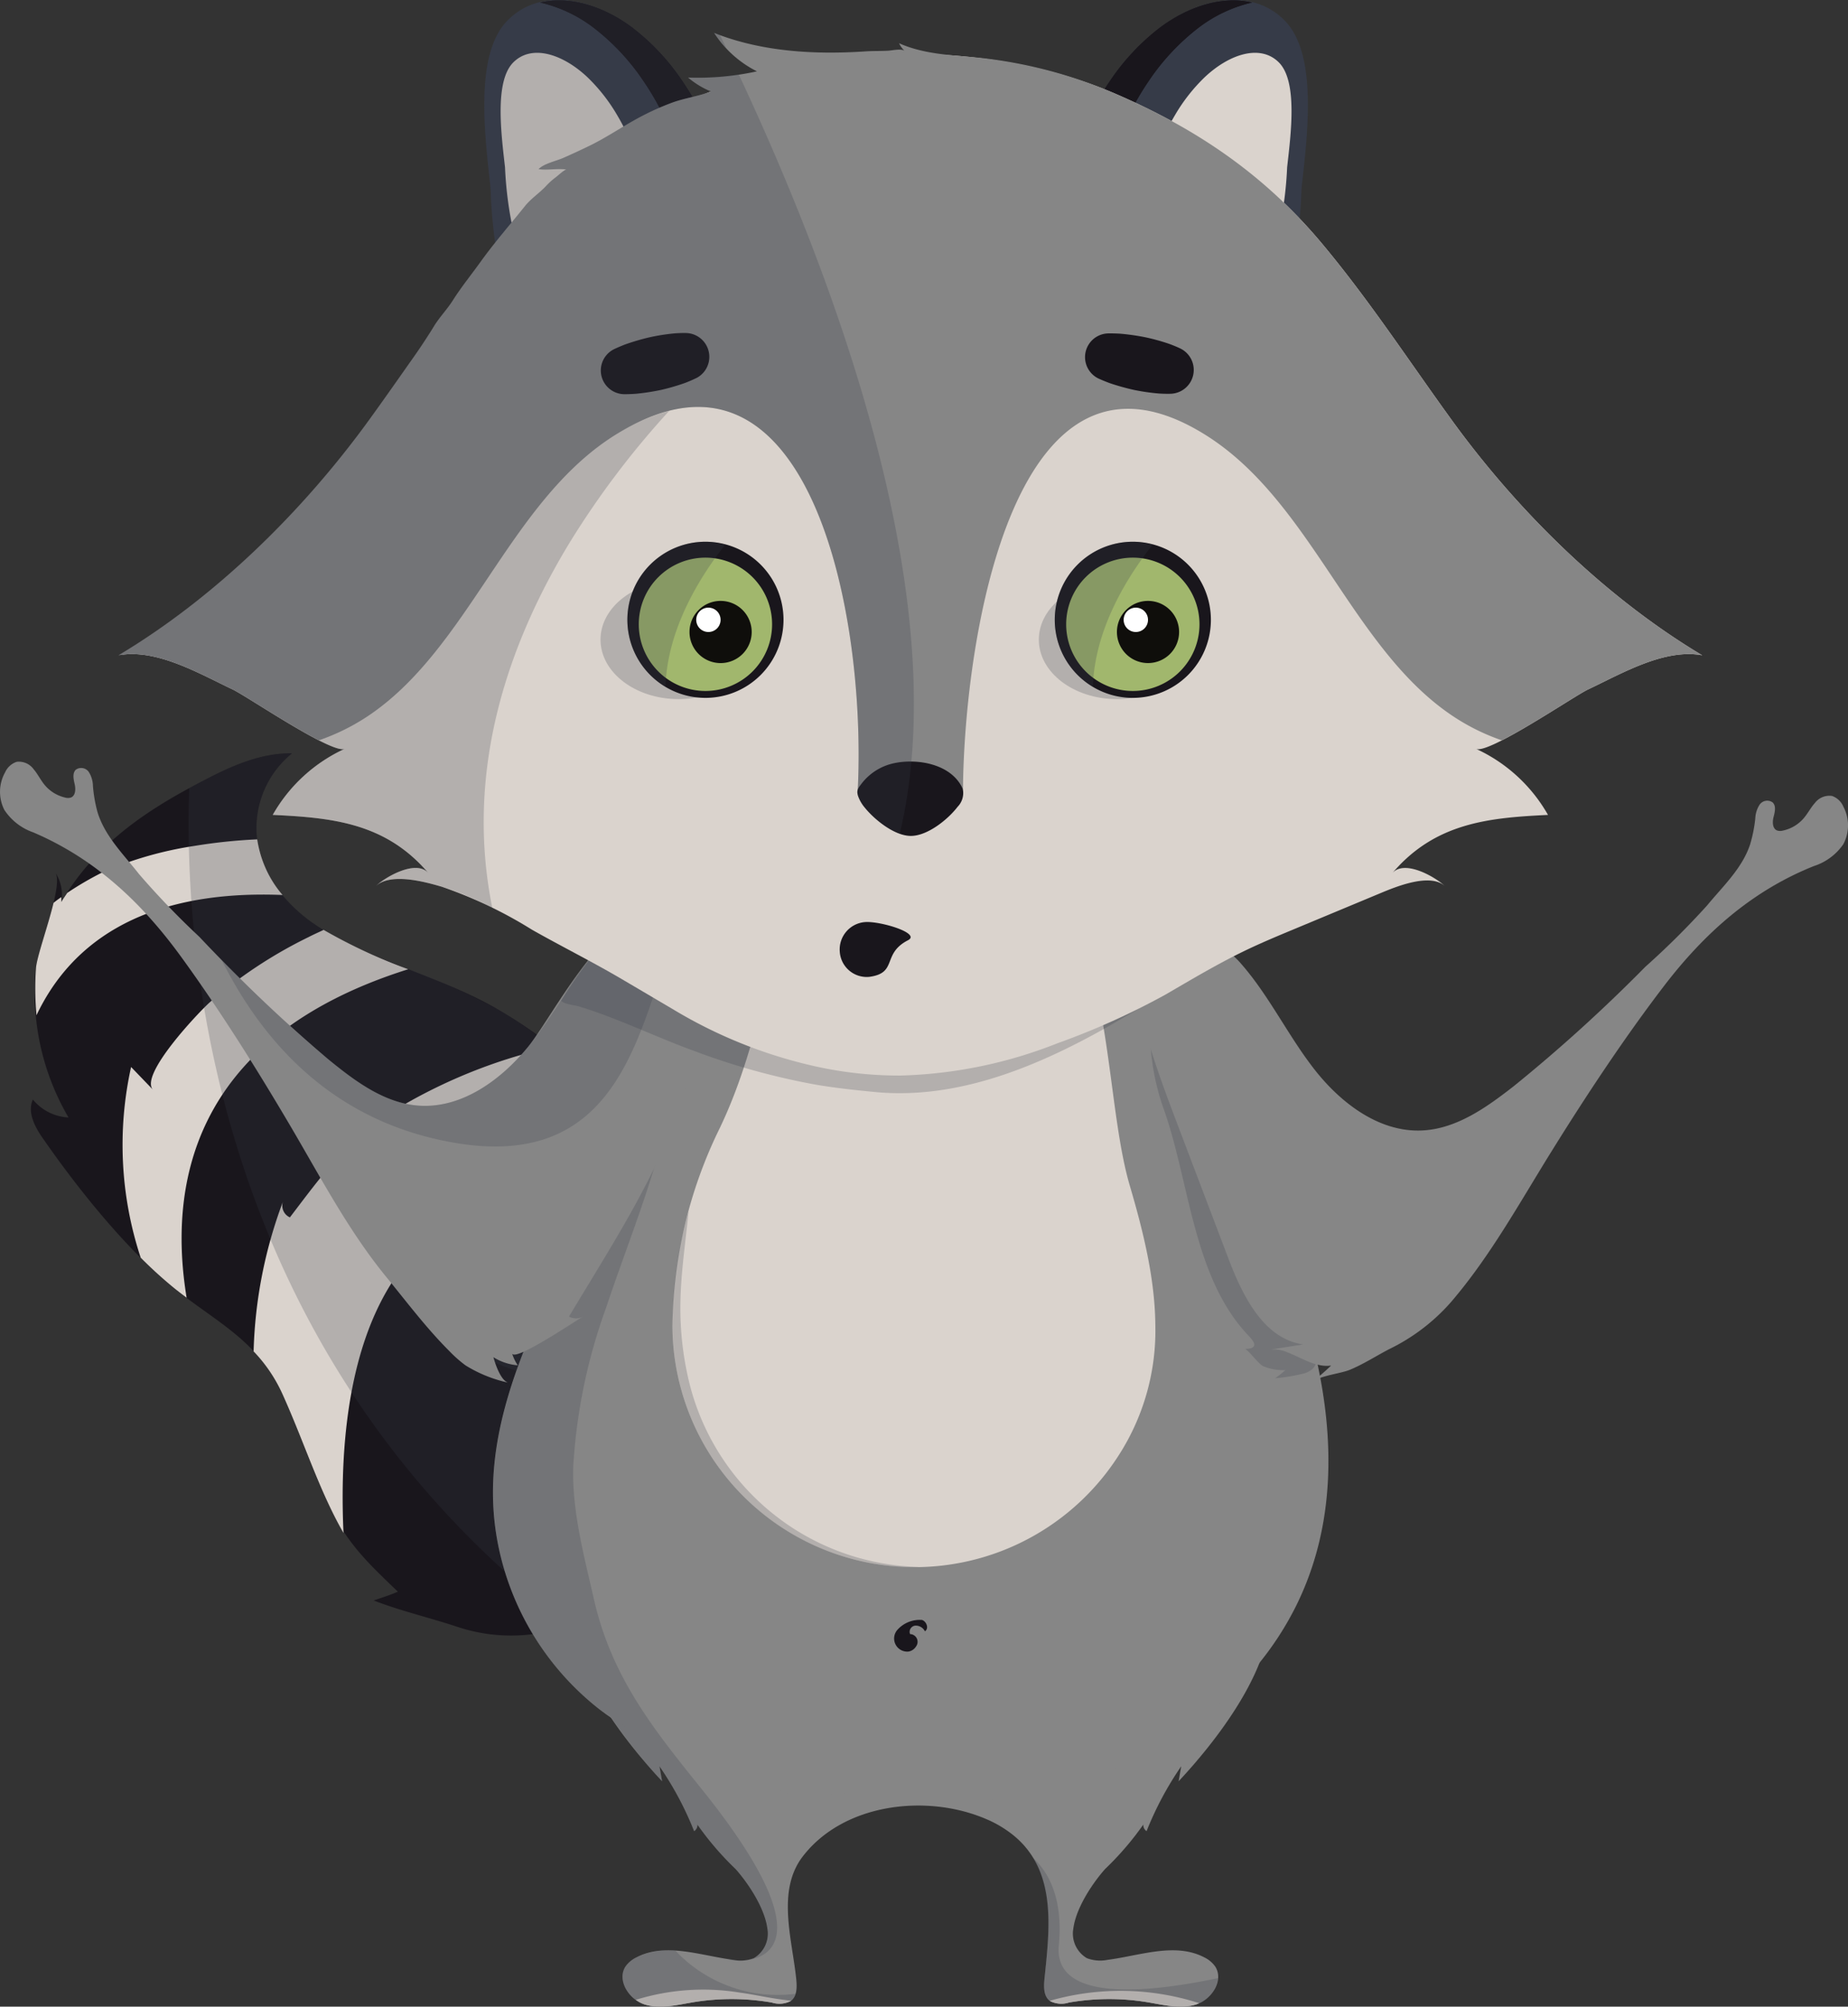 <svg xmlns="http://www.w3.org/2000/svg" width="197.335" height="214.269" viewBox="0 0 197.335 214.269">
  <rect x="0" y="0" width="197.335" height="214.269" fill="#333333" stroke="none"/>
  <g id="Gruppe_2434" data-name="Gruppe 2434" transform="translate(-67.808 -66.34)">
    <g id="Gruppe_2433" data-name="Gruppe 2433" transform="translate(67.808 66.34)">
      <path id="Pfad_2149" data-name="Pfad 2149" d="M137.075,81.931c-.506-.481-.994-2.547-1.335-3.25a28.877,28.877,0,0,0-2.1-3.632,24.16,24.16,0,0,0-5.38-5.763c-4.475-3.343-10.069-4.215-13.422-.647-3.449,3.673-2.3,12.3-1.706,17.79A55.081,55.081,0,0,0,114.6,97.489a91.684,91.684,0,0,1,10.1-9.863C130.173,83.18,136.572,81.453,137.075,81.931Z" transform="translate(-60.746 -66.34)" fill="#363b48"/>
      <path id="Pfad_2150" data-name="Pfad 2150" d="M128.527,82.589a13.472,13.472,0,0,1-.814-2.182,22.974,22.974,0,0,0-1.272-2.488A18.719,18.719,0,0,0,123.22,73.8c-2.667-2.505-5.975-3.531-7.924-1.544-2,2.048-1.261,7.636-.862,11.178a40.151,40.151,0,0,0,.959,7.161,44.767,44.767,0,0,1,5.88-5.423C124.464,82.8,128.227,82.243,128.527,82.589Z" transform="translate(-60.507 -65.57)" fill="#dad3cd"/>
      <path id="Pfad_2151" data-name="Pfad 2151" d="M134.925,78.676a28.879,28.879,0,0,0-2.1-3.632,24.16,24.16,0,0,0-5.38-5.763c-3.121-2.334-6.773-3.419-9.842-2.677a14.908,14.908,0,0,1,5.7,2.677,24.16,24.16,0,0,1,5.38,5.763,28.877,28.877,0,0,1,2.1,3.632c.341.7.829,2.769,1.334,3.25-.1-.1-.5-.079-1.037.01a6.343,6.343,0,0,1,.864.988c2.342-.925,4.063-1.238,4.313-1C135.755,81.446,135.267,79.379,134.925,78.676Z" transform="translate(-59.932 -66.335)" fill="#19161c"/>
      <path id="Pfad_2152" data-name="Pfad 2152" d="M134.925,78.676a28.879,28.879,0,0,0-2.1-3.632,24.16,24.16,0,0,0-5.38-5.763c-3.121-2.334-6.773-3.419-9.842-2.677a14.908,14.908,0,0,1,5.7,2.677,24.16,24.16,0,0,1,5.38,5.763,28.877,28.877,0,0,1,2.1,3.632c.341.7.829,2.769,1.334,3.25-.1-.1-.5-.079-1.037.01a6.343,6.343,0,0,1,.864.988c2.342-.925,4.063-1.238,4.313-1C135.755,81.446,135.267,79.379,134.925,78.676Z" transform="translate(-59.932 -66.335)" fill="#19161c"/>
      <path id="Pfad_2153" data-name="Pfad 2153" d="M137.075,81.931c-.506-.481-.994-2.547-1.335-3.25a28.877,28.877,0,0,0-2.1-3.632,24.16,24.16,0,0,0-5.38-5.763c-4.475-3.343-10.069-4.215-13.422-.647-3.449,3.673-2.3,12.3-1.706,17.79A55.081,55.081,0,0,0,114.6,97.489a91.684,91.684,0,0,1,10.1-9.863C130.173,83.18,136.572,81.453,137.075,81.931Z" transform="translate(-60.746 -66.34)" fill="#363b48" opacity="0.24" style="mix-blend-mode: multiply;isolation: isolate"/>
      <path id="Pfad_2154" data-name="Pfad 2154" d="M167.137,81.931c.506-.481.993-2.547,1.335-3.25a28.742,28.742,0,0,1,2.106-3.632,24.132,24.132,0,0,1,5.379-5.763c4.475-3.343,10.07-4.215,13.422-.647,3.449,3.673,2.306,12.3,1.7,17.79a54.934,54.934,0,0,1-1.474,11.061,91.685,91.685,0,0,0-10.1-9.863C174.039,83.18,167.639,81.453,167.137,81.931Z" transform="translate(-52.096 -66.34)" fill="#363b48"/>
      <path id="Pfad_2155" data-name="Pfad 2155" d="M174.311,82.589a13.364,13.364,0,0,0,.814-2.182,22.968,22.968,0,0,1,1.272-2.488,18.752,18.752,0,0,1,3.221-4.119c2.667-2.505,5.975-3.531,7.925-1.544,2,2.048,1.26,7.636.862,11.178a40.2,40.2,0,0,1-.96,7.161,44.681,44.681,0,0,0-5.88-5.423C178.374,82.8,174.611,82.243,174.311,82.589Z" transform="translate(-50.961 -65.57)" fill="#dad3cd"/>
      <path id="Pfad_2156" data-name="Pfad 2156" d="M168.472,78.676a28.742,28.742,0,0,1,2.106-3.632,24.132,24.132,0,0,1,5.379-5.763c3.121-2.334,6.773-3.419,9.842-2.677a14.916,14.916,0,0,0-5.7,2.677,24.132,24.132,0,0,0-5.379,5.763,28.594,28.594,0,0,0-2.1,3.632c-.342.7-.829,2.769-1.335,3.25.1-.1.5-.079,1.037.01a6.344,6.344,0,0,0-.864.988c-2.342-.925-4.063-1.238-4.313-1C167.643,81.446,168.13,79.379,168.472,78.676Z" transform="translate(-52.096 -66.335)" fill="#19161c"/>
      <path id="Pfad_2157" data-name="Pfad 2157" d="M168.472,78.676a28.742,28.742,0,0,1,2.106-3.632,24.132,24.132,0,0,1,5.379-5.763c3.121-2.334,6.773-3.419,9.842-2.677a14.916,14.916,0,0,0-5.7,2.677,24.132,24.132,0,0,0-5.379,5.763,28.594,28.594,0,0,0-2.1,3.632c-.342.7-.829,2.769-1.335,3.25.1-.1.5-.079,1.037.01a6.344,6.344,0,0,0-.864.988c-2.342-.925-4.063-1.238-4.313-1C167.643,81.446,168.13,79.379,168.472,78.676Z" transform="translate(-52.096 -66.335)" fill="#19161c"/>
      <path id="Pfad_2158" data-name="Pfad 2158" d="M188.069,251.668c-3.114-1.619-6.844-.183-10.328.268a4,4,0,0,1-2.2-.177,3.044,3.044,0,0,1-1.449-3.171c.28-2.148,1.979-4.762,3.391-6.35a31.986,31.986,0,0,0,4.079-4.746.781.781,0,0,0,.351.7,34.843,34.843,0,0,1,3.7-6.929q-.141.8-.279,1.605c3.9-4.166,9.161-10.984,9.706-16.856-2.914,1.037-5.109,3.187-8.056,4.208-3.311,1.144-6.678,1.271-10.128,1.672-7.089.634-12.855,3.945-18.887,7.27a62.122,62.122,0,0,0-5.664-2.833,37.52,37.52,0,0,0-13.647-4.437c-3.451-.4-6.817-.528-10.13-1.672-2.948-1.02-5.141-3.171-8.055-4.208.542,5.872,5.809,12.69,9.706,16.856-.093-.534-.188-1.069-.28-1.605a34.725,34.725,0,0,1,3.7,6.929.779.779,0,0,0,.351-.7,32.058,32.058,0,0,0,4.079,4.746c1.412,1.588,3.111,4.2,3.392,6.35a3.047,3.047,0,0,1-1.45,3.171,4,4,0,0,1-2.2.177c-3.482-.451-7.211-1.887-10.325-.268a3.083,3.083,0,0,0-1.155.947c-.983,1.451.314,3.534,1.979,4.071s3.465.073,5.191-.217a25.079,25.079,0,0,1,8.428.025,2.639,2.639,0,0,0,2.045-.174c.671-.506.651-1.5.566-2.337-.427-4.239-2.117-9.421.694-13.083,4.363-5.68,13.207-6.72,19.554-4.012a12.054,12.054,0,0,1,3.147,1.917c4.468,3.841,3.645,9.913,3.112,15.178-.085.835-.1,1.831.568,2.337a2.641,2.641,0,0,0,2.047.174,25.065,25.065,0,0,1,8.426-.025c1.728.29,3.526.756,5.192.217s2.964-2.62,1.979-4.071A3.088,3.088,0,0,0,188.069,251.668Z" transform="translate(-59.477 -42.665)" fill="#868686"/>
      <g id="Gruppe_2428" data-name="Gruppe 2428" transform="translate(3.3 80.445)">
        <path id="Pfad_2159" data-name="Pfad 2159" d="M140.791,200.553a53.534,53.534,0,0,1-.675,9.084c-1.324,8.206-5.2,17.658-14.124,19.9A18.163,18.163,0,0,1,116,229c-2.9-.947-5.9-1.65-8.742-2.75.873-.3,1.75-.571,2.586-.939-2.979-2.864-5.3-4.989-7.22-8.948s-3.3-8.168-5.123-12.178c-2.594-5.727-7.107-7.664-11.606-11.325-5.1-4.149-10.248-10.6-13.993-16-.842-1.211-1.642-2.752-1.035-4.1a5.253,5.253,0,0,0,3.808,1.917A26.323,26.323,0,0,1,71.2,158.7c.156-1.918,2.95-8.729,2.079-10.152a4.279,4.279,0,0,1,.618,3.114c3.366-5.679,8.22-9.232,13.917-12.285,3.361-1.8,6.914-3.652,10.727-3.582a10.286,10.286,0,0,0-3.757,8.957c.424,4.014,3.255,7.458,6.663,9.622,5.872,3.728,12.976,5.213,19.081,8.766,5.542,3.224,10.345,7.313,13.649,12.879A49.3,49.3,0,0,1,140.791,200.553Z" transform="translate(-70.657 -135.798)" fill="#19161c"/>
        <path id="Pfad_2160" data-name="Pfad 2160" d="M122.988,162.843c-.924.239-1.855.47-2.763.737a56.33,56.33,0,0,0-14.173,6.159c-4.938,3.107-7.565,6.843-10.988,11.327a1.372,1.372,0,0,1-.747-1.667,49.1,49.1,0,0,0-3.127,15.976,16.192,16.192,0,0,1,3.067,4.53c2.311,5.1,3.938,10.37,6.532,14.855-.679-14.658,2-36.562,24.2-36.087a57.251,57.251,0,0,0,9.087-.432,44.7,44.7,0,0,0-3.147-6.494A33.127,33.127,0,0,0,122.988,162.843Z" transform="translate(-67.409 -131.52)" fill="#dad3cd"/>
        <path id="Pfad_2161" data-name="Pfad 2161" d="M109.611,156.273a57.262,57.262,0,0,1-9.035-4.2c-.542.258-1.092.5-1.625.776a48.71,48.71,0,0,0-10.541,6.965c-1.148,1.026-7.557,7.762-6.045,9.334q-1.173-1.218-2.346-2.437a38.429,38.429,0,0,0,1.027,20.364,46.433,46.433,0,0,0,3.515,3.2c.463.378.927.728,1.389,1.075C84.087,180.023,85.964,163.709,109.611,156.273Z" transform="translate(-69.321 -133.223)" fill="#dad3cd"/>
        <path id="Pfad_2162" data-name="Pfad 2162" d="M97.466,149.666a11.784,11.784,0,0,1-2.706-5.94,56.938,56.938,0,0,0-6.707.7,39.153,39.153,0,0,0-9.776,2.8,34.473,34.473,0,0,0-3.806,2.218c-.212.327-.435.636-.636.973a4.471,4.471,0,0,0,0-.528c-.284.2-.566.41-.822.615-.612,2.534-1.774,5.73-1.873,6.95a30.251,30.251,0,0,0,.052,5.052C74.574,155.373,81.9,149.039,97.466,149.666Z" transform="translate(-70.595 -134.544)" fill="#dad3cd"/>
      </g>
      <path id="Pfad_2163" data-name="Pfad 2163" d="M135.022,182.516c-.424-1.076-.884-2.141-1.389-3.185-.023-.051-.046-.1-.07-.154-.525-1.071-1.079-2.129-1.689-3.151a29.073,29.073,0,0,0-2.3-3.279q-.5-.632-1.018-1.233c-.42-.478-.863-.928-1.309-1.378a41.88,41.88,0,0,0-9.019-6.989,67.737,67.737,0,0,0-9.579-4.3h0a57.363,57.363,0,0,1-9.03-4.195c-.156-.1-.32-.175-.473-.273a16.552,16.552,0,0,1-3.917-3.46,13.912,13.912,0,0,1-.954-1.308c-.015-.025-.03-.047-.046-.073a12.686,12.686,0,0,1-.732-1.327c-.021-.045-.045-.09-.066-.135a11.356,11.356,0,0,1-.527-1.385c-.014-.045-.032-.09-.045-.138a10.247,10.247,0,0,1-.335-1.574c-.009-.076-.032-.147-.041-.222a10.286,10.286,0,0,1,3.757-8.957c-3.813-.07-7.366,1.78-10.727,3.582-.085.045-.164.093-.249.14-.581,16.336,1.9,59.883,40.519,89.3,7.446-3.092,10.82-11.656,12.034-19.187a53.534,53.534,0,0,0,.675-9.084,50.98,50.98,0,0,0-3.469-18.034Z" transform="translate(-65.058 -55.353)" fill="#363b48" opacity="0.24" style="mix-blend-mode: multiply;isolation: isolate"/>
      <path id="Pfad_2164" data-name="Pfad 2164" d="M199.057,225.824c8.283-16.831-.023-37.325-8.815-52.675-4.839-8.444-10.46-19.423-17.509-26.218-4.6-4.436-11.5-5.8-17.849-5.088-4.921.556-14.224,2.3-18.025,5.7-2.393,2.145-4.45,7.714-5.709,10.947-2.919,7.495-4.313,15.554-7.2,23.064-4.721,12.277-13.027,24.261-10.069,38.177a29.692,29.692,0,0,0,10.726,17.2c5.484,4.226,12.622,5.635,18.243,9.686.171-.4.449-.791.6-1.134,1.624.467,3.193,1.138,4.776,1.763a1.831,1.831,0,0,1,1.654-1.316,6.927,6.927,0,0,1,2.236.287c7.191,1.552,18.733.506,25.616-2.058a40.245,40.245,0,0,0,17.186-11.948A33.1,33.1,0,0,0,199.057,225.824Z" transform="translate(-60.618 -54.426)" fill="#868686"/>
      <path id="Pfad_2165" data-name="Pfad 2165" d="M136.31,241.393c-5.12-6.354-9.513-11.881-11.386-20.137-1.049-4.622-2.348-9.391-2.2-14.153a59.742,59.742,0,0,1,3.507-16.949c2.624-7.871,5.959-15.58,7.207-23.783-.335,2.271-5.79,6.045-7.383,7.588q-4.286,4.152-8.574,8.307-4.927,4.774-9.855,9.55a26.081,26.081,0,0,0,9.04,5.082c-2.124,6.031-3.305,12.255-1.889,18.929a29.692,29.692,0,0,0,10.726,17.2c.405.313.835.58,1.255.864a56.384,56.384,0,0,0,5.459,6.823c-.093-.534-.188-1.069-.28-1.605a34.724,34.724,0,0,1,3.7,6.929.779.779,0,0,0,.351-.7,32.057,32.057,0,0,0,4.079,4.746c1.412,1.588,3.111,4.2,3.392,6.35a3.047,3.047,0,0,1-1.45,3.171,4,4,0,0,1-2.2.177C136.326,259.336,154.412,263.846,136.31,241.393Z" transform="translate(-61.51 -50.517)" fill="#363b48" opacity="0.24" style="mix-blend-mode: multiply;isolation: isolate"/>
      <path id="Pfad_2166" data-name="Pfad 2166" d="M181.371,195.84a24.6,24.6,0,0,1-3.937,13.953,25.86,25.86,0,0,1-47.629-13.955,49.172,49.172,0,0,1,5.058-21.032c3.14-6.565,4.575-13.573,6.269-20.626A19.874,19.874,0,0,1,143.943,147c2.455-3.377,8.887-5.621,12.911-4.662,3.663.872,9.037,2.787,11.98,5.285,8.035,6.829,7.033,23.852,9.8,33.3C180.121,185.974,181.328,190.949,181.371,195.84Z" transform="translate(-58.001 -54.355)" fill="#dad3cd"/>
      <path id="Pfad_2167" data-name="Pfad 2167" d="M152.582,218.532a1.177,1.177,0,0,1-.8.542,1.4,1.4,0,0,1-1.213-2.291,3.193,3.193,0,0,1,2.652-1.083c.5.161.759.942.307,1.207a1.088,1.088,0,0,0-1.044-.6.665.665,0,0,0-.539.9A.828.828,0,0,1,152.582,218.532Z" transform="translate(-54.766 -42.722)" fill="#19161c"/>
      <path id="Pfad_2168" data-name="Pfad 2168" d="M190.247,198.288a2.418,2.418,0,0,0,.954-.5c.84-.835.119-2.226-.163-3.3a77.556,77.556,0,0,0-2.767-8.467,116.678,116.678,0,0,0-7.61-15.676c-1.406-2.454-2.84-4.891-4.222-7.357-.649-1.158-.987-2.468-1.677-3.59-.129-.211-.766,1.274-.786,1.349a8.309,8.309,0,0,0-.059,2.767,25.1,25.1,0,0,0,1.333,6.382c2.818,7.784,3.143,18.136,9.143,24.386.749.778.925,1.369-.445,1.379.308,0,1.487,1.619,1.964,1.839a5.742,5.742,0,0,0,2.379.427,10.459,10.459,0,0,1-1.092.861A19.106,19.106,0,0,0,190.247,198.288Z" transform="translate(-51.037 -51.623)" fill="#363b48" opacity="0.24" style="mix-blend-mode: multiply;isolation: isolate"/>
      <path id="Pfad_2169" data-name="Pfad 2169" d="M125.637,198.559c1.962-1.136,4.164-2.614,4.46-2.747a1.637,1.637,0,0,1-1.533.009c5.6-9.35,11.1-17.49,13.647-28.361.8-3.407,1.315-7.136-.205-10.289-5.862-12.159-14.488,5.765-17.783,9.809-2.926,3.589-7.148,6.665-11.764,6.309-3.656-.285-6.781-2.641-9.619-4.963A169.471,169.471,0,0,1,89.1,155.273a86.945,86.945,0,0,1-6.443-6.7c-1.617-2.069-3.667-4.048-4.445-6.649a15.222,15.222,0,0,1-.479-2.752,2.929,2.929,0,0,0-.438-1.5.987.987,0,0,0-1.376-.259c-.4.366-.262,1.016-.139,1.546s.105,1.243-.405,1.437a1.052,1.052,0,0,1-.613,0,4.025,4.025,0,0,1-2.185-1.343c-.439-.532-.735-1.166-1.183-1.69a1.94,1.94,0,0,0-1.8-.782,2.054,2.054,0,0,0-1.239,1.119,4.26,4.26,0,0,0-.085,4.01,6.06,6.06,0,0,0,3.078,2.4c6.6,2.817,11.574,7.481,15.784,13.269,4.114,5.653,8.037,11.9,11.609,17.961,3.263,5.533,6.248,11.276,10.316,16.247,2.2,2.69,4.285,5.47,6.742,7.924a13.707,13.707,0,0,0,1.72,1.518,14.43,14.43,0,0,0,4.553,1.842c-.8-.23-1.386-2.019-1.577-2.716a5.775,5.775,0,0,0,2.6.866,4.937,4.937,0,0,1-.609-1.276C122.614,200.178,124.047,199.481,125.637,198.559Z" transform="translate(-67.808 -55.234)" fill="#868686"/>
      <path id="Pfad_2170" data-name="Pfad 2170" d="M188.8,199.144a3.641,3.641,0,0,0-1.83-.3q1.749-.274,3.5-.551c-4.237-.6-6.479-5.206-8-9.208q-2.667-7.024-5.333-14.048c-2.437-6.418-4.906-13-5.035-19.862a3.818,3.818,0,0,1,.645-2.623c2.129-2.443,9.471,3.267,10.948,4.928,3.078,3.458,5.088,7.734,7.93,11.39s6.993,6.825,11.617,6.573c3.661-.2,6.839-2.483,9.73-4.74a169.261,169.261,0,0,0,14.036-12.735,86.681,86.681,0,0,0,6.595-6.55c1.665-2.03,3.759-3.961,4.6-6.545a15.237,15.237,0,0,0,.543-2.741,2.912,2.912,0,0,1,.47-1.484.99.99,0,0,1,1.384-.228c.391.376.237,1.02.1,1.548s-.133,1.24.371,1.445a1.058,1.058,0,0,0,.615.014,4.016,4.016,0,0,0,2.214-1.3c.451-.52.762-1.149,1.221-1.661a1.945,1.945,0,0,1,1.817-.74,2.058,2.058,0,0,1,1.214,1.148,4.261,4.261,0,0,1-.007,4.008,6.066,6.066,0,0,1-3.134,2.33c-6.667,2.665-11.741,7.214-16.083,12.9-4.241,5.558-8.308,11.714-12.017,17.691-3.388,5.456-6.5,11.13-10.685,16a20.929,20.929,0,0,1-6.611,5.013c-1.4.733-2.688,1.574-4.154,2.184-1.008.418-3.2.623-3.97,1.29.665-.573,1.337-1.136,1.964-1.743C191.847,200.789,190.27,199.709,188.8,199.144Z" transform="translate(-51.311 -54.737)" fill="#868686"/>
      <path id="Pfad_2171" data-name="Pfad 2171" d="M129.182,154.774c-3.157,3.385-5.263,7.614-8.187,11.2s-7.148,6.665-11.764,6.309c-3.656-.285-6.781-2.641-9.619-4.963a145.15,145.15,0,0,1-11.4-10.662c4.784,9.569,12.519,17.471,24.888,19.594,15.31,2.629,18.861-8.263,22.009-17.955,2.543-5.272,5.087-9.71.148-14.441C130.788,139.57,132.719,150.978,129.182,154.774Z" transform="translate(-64.58 -54.229)" fill="#363b48" opacity="0.24" style="mix-blend-mode: multiply;isolation: isolate"/>
      <path id="Pfad_2172" data-name="Pfad 2172" d="M189.709,156.047a.925.925,0,0,0,.108-.339c.133-1.3-4.186-2.668-5.147-2.952-.529-.155-6.4-.79-6.317-.529-.192-.617-.4-1.222-.57-1.854-1.172-4.355-1.472-6.478-6.224-8.268-12.05-4.54-25.545-.451-34.494,8.048-4.466-.857-10.083,2.089-12.837,5.046a31.666,31.666,0,0,0-4.686,6.32c.447.41,1.356.43,1.93.607,4.153,1.268,8.117,3.23,12.2,4.717a74.437,74.437,0,0,0,13.233,3.658c2.04.338,4.1.559,6.155.756,11.269,1.083,22.136-5.049,31.283-10.855a23.579,23.579,0,0,0,5.035-3.914A2.383,2.383,0,0,0,189.709,156.047Z" transform="translate(-59.625 -54.653)" fill="#363b48" opacity="0.24" style="mix-blend-mode: multiply;isolation: isolate"/>
      <path id="Pfad_2173" data-name="Pfad 2173" d="M221.032,110.312c-4.57-6.313-8.742-12.706-13.743-18.7-6.178-7.4-13.374-12.263-21.993-16-13.217-5.733-30.778-5.738-44,0-8.619,3.739-15.815,8.6-21.993,16-7.739,9.269-13.474,19.958-21.48,29.022a60.42,60.42,0,0,1-11.006,9.831c-2.243,1.568-5.337,4.548-8.083,5.062,4.027-.756,8.612,1.952,12.192,3.644,1.514.715,10.674,6.972,11.97,6.338a16.98,16.98,0,0,0-7.692,7.059c6.319.3,12.058.837,16.632,6.226-1.29-1.515-4.643.4-5.679,1.428,1.561-1.543,5.314-.506,7.119.025a46.9,46.9,0,0,1,9.626,4.591c3.148,1.779,6.4,3.4,9.535,5.241q2.8,1.647,5.6,3.3a50.752,50.752,0,0,0,14.384,5.872,41.279,41.279,0,0,0,9.809,1.15,48.849,48.849,0,0,0,16.783-3.453,79.286,79.286,0,0,0,11.509-5.184c2.767-1.608,5.519-3.255,8.4-4.649,1.765-.855,3.579-1.611,5.39-2.365l9.169-3.821c1.675-.7,5.4-2.238,6.948-.705-1.037-1.023-4.388-2.943-5.679-1.428,4.573-5.389,10.311-5.926,16.632-6.226a16.983,16.983,0,0,0-7.693-7.059c1.3.635,10.456-5.623,11.97-6.338,3.581-1.692,8.166-4.4,12.192-3.644C237.58,129.387,228.2,120.225,221.032,110.312Z" transform="translate(-66.081 -65.554)" fill="#dad3cd"/>
      <path id="Pfad_2174" data-name="Pfad 2174" d="M112.05,101.3c-.552.871-1.119,1.731-1.712,2.572-1.587,2.254-3.164,4.512-4.781,6.746-7.174,9.913-16.549,19.075-26.826,25.217,4.027-.756,8.612,1.952,12.192,3.644,1.072.506,5.975,3.787,9.208,5.434a22.793,22.793,0,0,0,5.042-2.46c10.955-7.148,15.178-22.946,26.536-30.106,20.487-12.913,26.907,18.4,25.97,37.809a10.87,10.87,0,0,0,5.006,1.271c.2,0,.405,0,.609-.014.2.009.41.014.61.014a10.882,10.882,0,0,0,5.006-1.271c.142-16.249,5.482-50.722,25.969-37.809,11.359,7.16,15.581,22.958,26.538,30.106a22.751,22.751,0,0,0,5.039,2.46c3.232-1.647,8.136-4.928,9.209-5.434,3.581-1.692,8.166-4.4,12.192-3.644-10.277-6.142-19.652-15.3-26.825-25.217-4.57-6.313-8.742-12.706-13.743-18.7-6.178-7.4-13.374-12.263-21.993-16a49.53,49.53,0,0,0-14.5-3.874c-2.931-.3-5.986-.349-8.713-1.569a2.81,2.81,0,0,0,.6.827c-.306-.286-1.338-.053-1.729-.031-.789.049-1.581.02-2.371.071-5.486.368-11.127.059-16.24-1.964a11.65,11.65,0,0,0,4.563,4.1,29.3,29.3,0,0,1-7.341.664,9.014,9.014,0,0,0,2.441,1.485c-1.323.514-2.765.694-4.113,1.18a28.209,28.209,0,0,0-4.326,2.033c-1.557.885-3,1.847-4.611,2.622q-1.353.655-2.729,1.262c-.731.324-2.113.618-2.636,1.2.987.13,2.014-.1,2.978.037-.178-.025-.975.709-1.152.837a7.372,7.372,0,0,0-1.057.956c-.7.74-1.573,1.308-2.21,2.1-1.566,1.957-3.277,3.911-4.758,5.977-.986,1.371-2.056,2.687-2.96,4.116-.6.946-1.368,1.726-1.967,2.684C112.331,100.854,112.192,101.077,112.05,101.3Z" transform="translate(-66.081 -65.86)" fill="#868686"/>
      <path id="Pfad_2175" data-name="Pfad 2175" d="M177.018,103.523s-.507.023-1.252-.023a22.553,22.553,0,0,1-2.685-.385,24.771,24.771,0,0,1-2.612-.731c-.7-.262-1.158-.475-1.158-.475a2.534,2.534,0,0,1,1.011-4.83s.5-.012,1.252.028a24.58,24.58,0,0,1,2.686.38,21.821,21.821,0,0,1,2.613.723c.7.258,1.157.483,1.157.483a2.546,2.546,0,0,1-1.012,4.83Z" transform="translate(-51.984 -61.478)" fill="#19161c"/>
      <path id="Pfad_2176" data-name="Pfad 2176" d="M133.391,101.857s-.453.23-1.148.5a22.758,22.758,0,0,1-2.6.76,24.077,24.077,0,0,1-2.681.413c-.745.053-1.25.047-1.25.047a2.534,2.534,0,0,1-1.076-4.816s.455-.222,1.151-.492a24.455,24.455,0,0,1,2.6-.764,21.987,21.987,0,0,1,2.679-.422c.746-.057,1.253-.039,1.253-.039a2.546,2.546,0,0,1,1.075,4.816Z" transform="translate(-59.046 -61.484)" fill="#19161c"/>
      <path id="Pfad_2177" data-name="Pfad 2177" d="M148.4,157.2a2.882,2.882,0,0,1-3.165-2.68,2.932,2.932,0,0,1,2.68-3.165c1.615-.134,6.046,1.2,4.6,1.94C149.7,154.744,151.459,156.785,148.4,157.2Z" transform="translate(-55.561 -52.894)" fill="#19161c"/>
      <path id="Pfad_2178" data-name="Pfad 2178" d="M158.131,139.575a2.1,2.1,0,0,1-.571,1.808c-1.02,1.335-3.2,3.109-4.994,3.109-1.736,0-3.861-1.726-4.886-2.985a4.006,4.006,0,0,1-.737-1.246c-.206-.627-.028-.837.354-1.34a5.9,5.9,0,0,1,3.455-2.188c2.459-.534,5.967.047,7.244,2.5A1.641,1.641,0,0,1,158.131,139.575Z" transform="translate(-55.304 -55.234)" fill="#19161c"/>
      <g id="Gruppe_2429" data-name="Gruppe 2429" transform="translate(12.65 3.517)" opacity="0.24" style="mix-blend-mode: multiply;isolation: isolate">
        <path id="Pfad_2179" data-name="Pfad 2179" d="M134.947,71c-.23-.481-.461-.965-.688-1.434-.2-.073-.405-.11-.6-.185A11.631,11.631,0,0,0,134.947,71Z" transform="translate(-70.042 -69.377)" fill="#363b48"/>
        <path id="Pfad_2180" data-name="Pfad 2180" d="M144.957,73.178a30.729,30.729,0,0,1-5.388.363,9.014,9.014,0,0,0,2.441,1.485c-1.323.514-2.765.694-4.113,1.18a28.209,28.209,0,0,0-4.326,2.033c-1.557.885-3,1.847-4.611,2.622q-1.353.655-2.729,1.262c-.731.324-2.113.618-2.636,1.2.987.13,2.014-.1,2.978.037-.178-.025-.975.709-1.152.837a7.372,7.372,0,0,0-1.057.955c-.7.74-1.572,1.308-2.21,2.1-1.566,1.957-3.277,3.911-4.758,5.977-.986,1.371-2.056,2.687-2.96,4.116-.6.946-1.368,1.726-1.967,2.684-.139.222-.278.445-.42.667-.552.871-1.119,1.731-1.712,2.572-1.587,2.254-3.166,4.512-4.781,6.746-7.173,9.913-16.549,19.075-26.826,25.217,4.027-.756,8.612,1.952,12.192,3.644,1.072.506,5.975,3.787,9.208,5.434a22.947,22.947,0,0,0,5.042-2.46c10.956-7.148,15.178-22.946,26.536-30.106,20.487-12.913,26.907,18.4,25.97,37.809-.053-.014-.047,0,0,.029a1.059,1.059,0,0,0,.042.7,4.006,4.006,0,0,0,.737,1.246,9.4,9.4,0,0,0,3.71,2.734C167.954,129.927,155.909,96.587,144.957,73.178Z" transform="translate(-78.731 -68.776)" fill="#363b48"/>
      </g>
      <path id="Pfad_2181" data-name="Pfad 2181" d="M102.923,136.94a22.947,22.947,0,0,1-5.042,2.46c1.331.681,2.385,1.089,2.762.9a16.986,16.986,0,0,0-7.692,7.059c6.319.3,12.058.837,16.632,6.226-1.29-1.515-4.643.4-5.679,1.428,1.561-1.543,5.314-.506,7.119.025a30.715,30.715,0,0,1,5.376,2.252c-3-14.821,1.769-28.365,8.32-39.1a92.808,92.808,0,0,1,10.565-13.965,20.406,20.406,0,0,0-5.827,2.608C118.1,113.994,113.879,129.792,102.923,136.94Z" transform="translate(-63.831 -60.347)" fill="#363b48" opacity="0.24" style="mix-blend-mode: multiply;isolation: isolate"/>
      <path id="Pfad_2182" data-name="Pfad 2182" d="M130.7,190.163c-.237-4.123.431-8.08.835-12.161a44.087,44.087,0,0,0-1.728,12.159,25.857,25.857,0,0,0,25.857,25.855c.181,0,.353-.022.53-.025A25.863,25.863,0,0,1,131.527,196,33.589,33.589,0,0,1,130.7,190.163Z" transform="translate(-58.001 -48.677)" fill="#363b48" opacity="0.24" style="mix-blend-mode: multiply;isolation: isolate"/>
      <g id="Gruppe_2430" data-name="Gruppe 2430" transform="translate(64.125 57.847)">
        <path id="Pfad_2183" data-name="Pfad 2183" d="M139.847,126.18c0,3.508-3.732,6.35-8.337,6.35s-8.335-2.842-8.335-6.35,3.732-6.351,8.335-6.351S139.847,122.67,139.847,126.18Z" transform="translate(-123.175 -115.727)" fill="#363b48" opacity="0.24" style="mix-blend-mode: multiply;isolation: isolate"/>
        <path id="Pfad_2184" data-name="Pfad 2184" d="M142.323,124.625a8.336,8.336,0,1,1-8.337-8.338A8.336,8.336,0,0,1,142.323,124.625Z" transform="translate(-122.783 -116.287)" fill="#19161c"/>
        <path id="Pfad_2185" data-name="Pfad 2185" d="M140.938,124.871a7.118,7.118,0,1,1-7.118-7.118A7.119,7.119,0,0,1,140.938,124.871Z" transform="translate(-122.617 -116.055)" fill="#a1b76d"/>
        <path id="Pfad_2186" data-name="Pfad 2186" d="M138.02,125.062a3.32,3.32,0,1,1-3.319-3.321A3.321,3.321,0,0,1,138.02,125.062Z" transform="translate(-121.877 -115.424)" fill="#0f0e0b"/>
        <path id="Pfad_2187" data-name="Pfad 2187" d="M134.6,123.664a1.3,1.3,0,1,1-1.3-1.3A1.3,1.3,0,0,1,134.6,123.664Z" transform="translate(-121.779 -115.326)" fill="#fff"/>
        <path id="Pfad_2188" data-name="Pfad 2188" d="M133.986,116.287a8.315,8.315,0,0,0-4.266,15.465c.2-6.224,3.754-11.827,6.387-15.158A8.223,8.223,0,0,0,133.986,116.287Z" transform="translate(-122.783 -116.287)" fill="#363b48" opacity="0.24" style="mix-blend-mode: multiply;isolation: isolate"/>
      </g>
      <g id="Gruppe_2431" data-name="Gruppe 2431" transform="translate(110.93 57.847)">
        <path id="Pfad_2189" data-name="Pfad 2189" d="M163.587,126.18c0,3.508,3.733,6.35,8.338,6.35s8.335-2.842,8.335-6.35-3.733-6.351-8.335-6.351S163.587,122.67,163.587,126.18Z" transform="translate(-163.587 -115.727)" fill="#363b48" opacity="0.24" style="mix-blend-mode: multiply;isolation: isolate"/>
        <path id="Pfad_2190" data-name="Pfad 2190" d="M181.728,124.625a8.336,8.336,0,1,1-8.337-8.338A8.336,8.336,0,0,1,181.728,124.625Z" transform="translate(-163.355 -116.287)" fill="#19161c"/>
        <path id="Pfad_2191" data-name="Pfad 2191" d="M180.343,124.871a7.118,7.118,0,1,1-7.118-7.118A7.119,7.119,0,0,1,180.343,124.871Z" transform="translate(-163.188 -116.055)" fill="#a1b76d"/>
        <path id="Pfad_2192" data-name="Pfad 2192" d="M177.425,125.062a3.319,3.319,0,1,1-3.319-3.321A3.321,3.321,0,0,1,177.425,125.062Z" transform="translate(-162.448 -115.424)" fill="#0f0e0b"/>
        <path id="Pfad_2193" data-name="Pfad 2193" d="M174.007,123.664a1.3,1.3,0,1,1-1.3-1.3A1.3,1.3,0,0,1,174.007,123.664Z" transform="translate(-162.35 -115.326)" fill="#fff"/>
        <path id="Pfad_2194" data-name="Pfad 2194" d="M173.391,116.287a8.315,8.315,0,0,0-4.264,15.465c.2-6.224,3.753-11.827,6.386-15.158A8.215,8.215,0,0,0,173.391,116.287Z" transform="translate(-163.355 -116.287)" fill="#363b48" opacity="0.24" style="mix-blend-mode: multiply;isolation: isolate"/>
      </g>
      <g id="Gruppe_2432" data-name="Gruppe 2432" transform="translate(67.897 212.48)">
        <path id="Pfad_2195" data-name="Pfad 2195" d="M166.647,251.135a25.072,25.072,0,0,1,8.427-.026c1.727.29,3.524.756,5.191.217a3.027,3.027,0,0,0,.28-.126,27.426,27.426,0,0,0-15.954-.25l.009.012A2.642,2.642,0,0,0,166.647,251.135Z" transform="translate(-120.396 -249.785)" fill="#dad3cd"/>
        <path id="Pfad_2196" data-name="Pfad 2196" d="M132.523,251.124a25.079,25.079,0,0,1,8.428.026,2.639,2.639,0,0,0,2.045-.174c.007-.007.009-.015.017-.021-2.4-.261-3.74-.643-5.506-.871a24.236,24.236,0,0,0-11.076.776,3.3,3.3,0,0,0,.9.481C129,251.88,130.8,251.413,132.523,251.124Z" transform="translate(-126.432 -249.8)" fill="#dad3cd"/>
      </g>
      <path id="Pfad_2197" data-name="Pfad 2197" d="M130.854,246.187a7.721,7.721,0,0,0-4.153.711,3.083,3.083,0,0,0-1.155.947c-.983,1.451.314,3.534,1.979,4.071s3.465.073,5.191-.217a25.08,25.08,0,0,1,8.428.026,2.639,2.639,0,0,0,2.045-.174,1.419,1.419,0,0,0,.476-.756A15.021,15.021,0,0,1,130.854,246.187Z" transform="translate(-58.729 -37.895)" fill="#363b48" opacity="0.24" style="mix-blend-mode: multiply;isolation: isolate"/>
      <path id="Pfad_2198" data-name="Pfad 2198" d="M165.817,246.981c.488-5.167-1.192-7.945-2.833-9.417,2.341,3.741,1.744,8.645,1.3,13.01-.085.835-.1,1.831.568,2.337a2.642,2.642,0,0,0,2.047.174,25.066,25.066,0,0,1,8.426-.026c1.728.29,3.526.756,5.192.217a3.43,3.43,0,0,0,2.3-2.8C175.458,252.033,165.237,253.124,165.817,246.981Z" transform="translate(-52.753 -39.255)" fill="#363b48" opacity="0.24" style="mix-blend-mode: multiply;isolation: isolate"/>
    </g>
  </g>
</svg>
